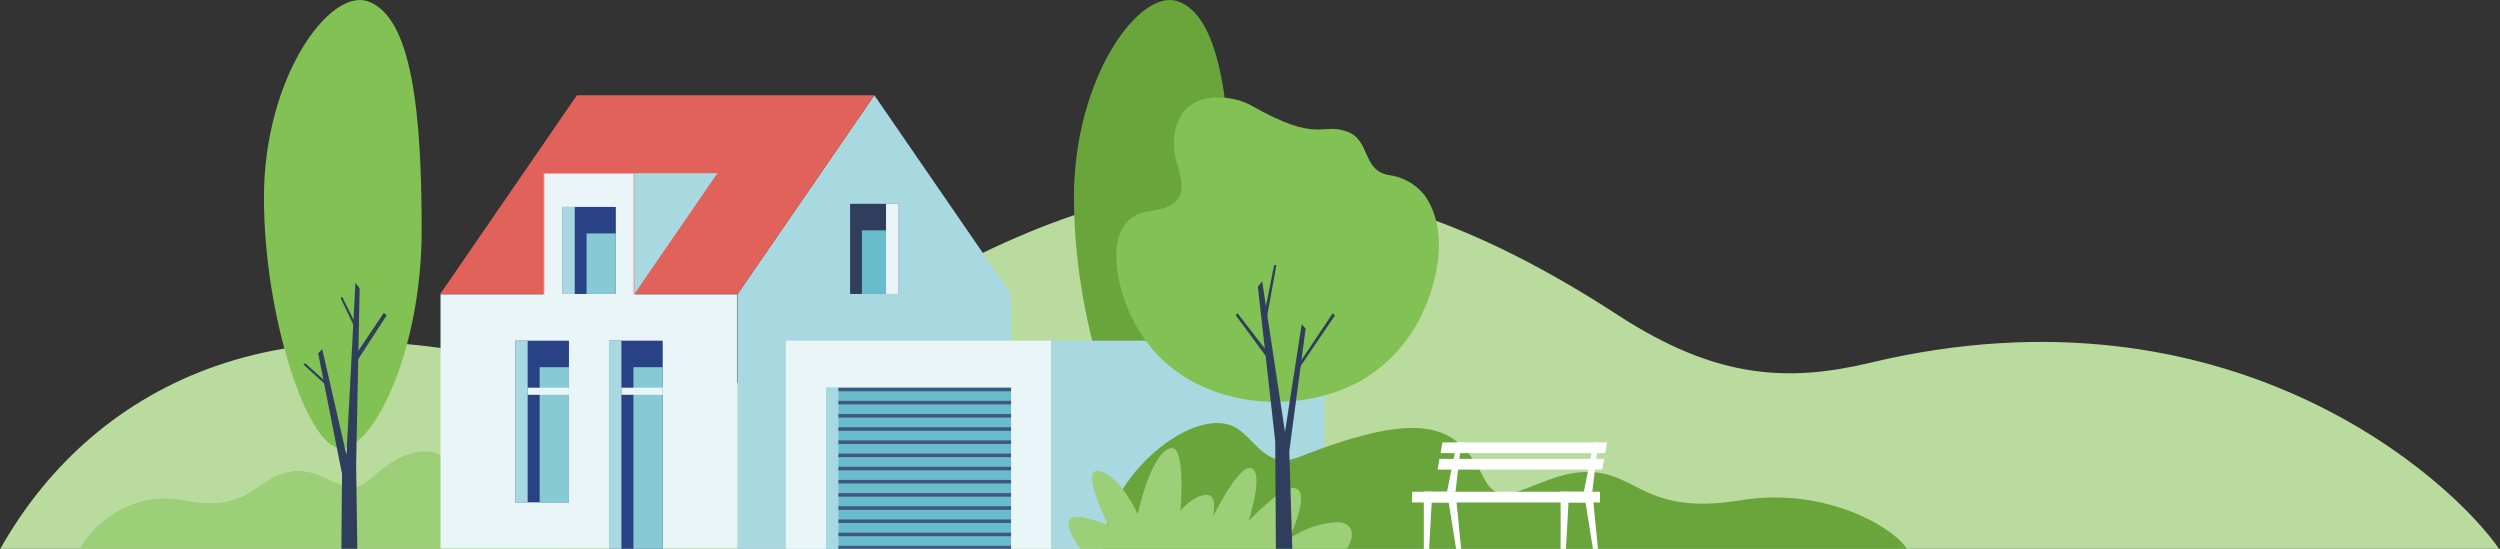 <?xml version="1.0" encoding="UTF-8"?>
<svg width="1321px" height="290px" viewBox="0 0 1321 290" version="1.1" xmlns="http://www.w3.org/2000/svg" xmlns:xlink="http://www.w3.org/1999/xlink">
    <rect x="0" y="0" width="1321" height="290" fill="#333333" stroke="none"/>
    <title>house-export</title>
    <defs>
        <polygon id="path-1" points="102.576 63.796 102.576 0 54.596 0 54.596 63.796 0 63.796 0 198.745 157.171 198.745 157.171 63.796"></polygon>
    </defs>
    <g id="house-export" stroke="none" stroke-width="1" fill="none" fill-rule="evenodd">
        <g id="Group-3" transform="translate(0, 97.781)" fill="#B9DC9E">
            <path d="M988.31,93.879 C944.25,104.394 906.42,102.206 854.899,68.71 C703.023,-30.043 595.534,-16.642 454.019,72.52 C423.866,91.518 373.935,127.069 293.605,100.626 C156.871,55.616 51.392,100.994 0,192.499 L1320.69,192.499 C1295.8,156.145 1178.59,48.468 988.31,93.879 Z" id="Fill-1"></path>
        </g>
        <g id="Group-6" transform="translate(42.244, 238.55)" fill="#9DCE78">
            <path d="M0,51.731 C4.405,41.066 26.426,20.095 54.372,25.778 C84.878,31.981 91.581,18.45 104.157,12.822 C127.183,2.52 138.519,28.081 152.913,14.944 C173.011,-3.399 189.291,-5.27 202.267,11.633 C220.926,35.939 251.517,9.025 258.384,51.731 L0,51.731 Z" id="Fill-4"></path>
        </g>
        <g id="Group-9" transform="translate(567.466, 0)" fill="#69A53B">
            <path d="M83.347,121.676 C83.347,185.03 58.14,236.844 40.654,236.844 C23.168,236.844 0,167.677 0,104.324 C0,40.97 34.718,-6.559 55.064,0.741 C77.988,8.967 83.347,58.322 83.347,121.676 Z" id="Fill-7-Copy"></path>
        </g>
        <path d="M222.813,121.676 C222.813,185.03 197.606,236.844 180.12,236.844 C162.634,236.844 139.466,167.677 139.466,104.324 C139.466,40.97 174.184,-6.559 194.53,0.741 C217.454,8.967 222.813,58.322 222.813,121.676 Z" id="Fill-7-Copy" fill="#82C153"></path>
        <polygon id="Fill-12" fill="#2E3E5C" points="190.037 152.333 189.383 185.327 189.298 189.739 188.583 225.57 188.183 245.4 188.789 290.285 180.389 290.285 180.728 250.418 175.783 225.448 171.261 202.576 170.862 200.539 168.122 186.709 170.256 184.503 179.686 225.63 183.068 240.382 183.831 225.691 186.656 171.461 186.789 168.915 187.795 149.461"></polygon>
        <polygon id="Fill-13" fill="#2E3E5C" points="202.793 165.316 188.069 187.284 188.036 191.665 204.33 166.628"></polygon>
        <polygon id="Fill-14" fill="#2E3E5C" points="180.887 156.964 187.337 170.034 187.316 172.858 179.908 157.371"></polygon>
        <polygon id="Fill-15" fill="#2E3E5C" points="161.258 191.949 172.112 201.66 172.996 204.147 160.324 192.629"></polygon>
        <polygon id="Fill-16" fill="#A9D9E0" points="389.794 290.281 534.239 290.281 534.239 155.332 462.016 50.323 389.794 155.332"></polygon>
        <polygon id="Fill-17" fill="#E9F5F7" points="415.249 290.281 555.451 290.281 555.451 180.02 415.249 180.02"></polygon>
        <polygon id="Fill-19" fill="#A9D9E0" points="555.451 290.281 699.895 290.281 699.895 180.02 555.451 180.02"></polygon>
        <polygon id="Fill-21" fill="#69BCC9" points="436.461 290.281 534.239 290.281 534.239 204.869 436.461 204.869"></polygon>
        <polygon id="Fill-22" fill="#A9D9E0" points="436.461 290.281 443.027 290.281 443.027 204.869 436.461 204.869"></polygon>
        <polygon id="Fill-23" fill="#2E3E5C" points="449.188 155.332 474.845 155.332 474.845 107.701 449.188 107.701"></polygon>
        <polygon id="Fill-24" fill="#E9F5F7" points="468.178 155.332 474.845 155.332 474.845 107.701 468.178 107.701"></polygon>
        <path d="M534.239,288.412 L534.239,290.281 L443.027,290.281 L443.027,288.412 L534.239,288.412 Z M534.239,281.45 L534.239,283.319 L443.027,283.319 L443.027,281.45 L534.239,281.45 Z M534.239,274.489 L534.239,276.357 L443.027,276.357 L443.027,274.489 L534.239,274.489 Z M534.239,267.527 L534.239,269.395 L443.027,269.395 L443.027,267.527 L534.239,267.527 Z M534.239,260.565 L534.239,262.433 L443.027,262.433 L443.027,260.565 L534.239,260.565 Z M534.239,253.603 L534.239,255.471 L443.027,255.471 L443.027,253.603 L534.239,253.603 Z M534.239,246.641 L534.239,248.509 L443.027,248.509 L443.027,246.641 L534.239,246.641 Z M534.239,239.679 L534.239,241.548 L443.027,241.548 L443.027,239.679 L534.239,239.679 Z M534.239,232.717 L534.239,234.586 L443.027,234.586 L443.027,232.717 L534.239,232.717 Z M534.239,225.755 L534.239,227.623 L443.027,227.623 L443.027,225.755 L534.239,225.755 Z M534.239,218.793 L534.239,220.661 L443.027,220.661 L443.027,218.793 L534.239,218.793 Z M534.239,211.831 L534.239,213.699 L443.027,213.699 L443.027,211.831 L534.239,211.831 Z M534.239,204.869 L534.239,206.738 L443.027,206.738 L443.027,204.869 L534.239,204.869 Z" id="Combined-Shape" fill="#415680"></path>
        <g id="Group-40" transform="translate(232.623, 50.323)" fill="#E1625B">
            <polygon id="Fill-38" points="72.205 0 229.393 0 157.171 105.009 0 105.009"></polygon>
        </g>
        <g id="Group-43" transform="translate(232.623, 91.536)">
            <mask id="mask-2" fill="white">
                <use xlink:href="#path-1"></use>
            </mask>
            <g id="Clip-42"></g>
            <polygon id="Fill-41" fill="#E9F5F7" mask="url(#mask-2)" points="102.576 63.796 102.576 0 54.596 0 54.596 63.796 0 63.796 0 198.745 157.171 198.745 157.171 63.796"></polygon>
        </g>
        <polygon id="Fill-44" fill="#294185" points="297.016 155.332 325.401 155.332 325.401 109.344 297.016 109.344"></polygon>
        <polygon id="Fill-45" fill="#A9D9E0" points="297.016 155.332 303.683 155.332 303.683 109.344 297.016 109.344"></polygon>
        <polygon id="Fill-46" fill="#294185" points="272.244 265.432 300.628 265.432 300.628 180.02 272.244 180.02"></polygon>
        <polygon id="Fill-47" fill="#A9D9E0" points="272.244 265.432 278.809 265.432 278.809 180.02 272.244 180.02"></polygon>
        <polygon id="Fill-48" fill="#294185" points="321.789 290.281 350.173 290.281 350.173 180.02 321.789 180.02"></polygon>
        <polygon id="Fill-49" fill="#A9D9E0" points="321.789 290.281 328.355 290.281 328.355 180.02 321.789 180.02"></polygon>
        <polygon id="Fill-50" fill="#A9D9E0" points="335.199 91.536 379.076 91.536 335.199 155.332"></polygon>
        <polygon id="Fill-51" fill="#87CAD4" points="285.165 265.432 300.628 265.432 300.628 194.031 285.165 194.031"></polygon>
        <polygon id="Fill-52" fill="#87CAD4" points="334.711 290.281 350.173 290.281 350.173 194.031 334.711 194.031"></polygon>
        <polygon id="Fill-53" fill="#E9F5F7" points="278.809 208.606 300.628 208.606 300.628 204.869 278.809 204.869"></polygon>
        <polygon id="Fill-54" fill="#E9F5F7" points="328.355 208.606 350.173 208.606 350.173 204.869 328.355 204.869"></polygon>
        <polygon id="Fill-55" fill="#87CAD4" points="309.938 155.332 325.401 155.332 325.401 123.355 309.938 123.355"></polygon>
        <polygon id="Fill-56" fill="#69BCC9" points="455.443 155.332 468.178 155.332 468.178 121.712 455.443 121.712"></polygon>
        <g id="Group-59" transform="translate(582.934, 223.533)" fill="#69A53B">
            <path d="M424.846,66.747 C418.806,56.082 382.556,33.373 336.836,40.794 C295.086,47.571 285.786,33.466 268.536,27.838 C236.946,17.536 212.569,51.525 201.65,29.96 C187.711,2.426 172.296,-9.07 103.289,18.014 C86.899,24.447 80.58,9.516 71.233,3.155 C49.396,-11.703 0,28.66 0,66.747 L424.846,66.747 Z" id="Fill-57"></path>
        </g>
        <polygon id="Fill-60" fill="#FFFFFF" points="827.44 290.281 824.63 290.281 824.63 259.836 829.11 259.836"></polygon>
        <polygon id="Fill-61" fill="#FFFFFF" points="844.409 290.281 841.74 290.281 836.899 259.836 841.38 259.836"></polygon>
        <polygon id="Fill-62" fill="#FFFFFF" points="844.46 233.776 842.11 233.776 836.899 259.836 841.38 259.836"></polygon>
        <polygon id="Fill-63" fill="#FFFFFF" points="824.63 265.494 841.38 265.494 841.38 259.836 824.63 259.836"></polygon>
        <polygon id="Fill-64" fill="#FFFFFF" points="833.17 265.494 845.44 265.494 845.44 259.836 833.17 259.836"></polygon>
        <polygon id="Fill-65" fill="#FFFFFF" points="755.143 290.281 752.337 290.281 752.337 259.836 756.814 259.836"></polygon>
        <polygon id="Fill-66" fill="#FFFFFF" points="772.11 290.281 769.449 290.281 764.605 259.836 769.082 259.836"></polygon>
        <polygon id="Fill-67" fill="#FFFFFF" points="772.16 233.776 769.815 233.776 764.605 259.836 769.082 259.836"></polygon>
        <polygon id="Fill-68" fill="#FFFFFF" points="752.337 265.494 769.082 265.494 769.082 259.836 752.337 259.836"></polygon>
        <polygon id="Fill-69" fill="#FFFFFF" points="746.149 265.494 833.17 265.494 833.17 259.836 746.149 259.836"></polygon>
        <polygon id="Fill-70" fill="#FFFFFF" points="761.182 239.433 848.2 239.433 849.23 233.776 762.209 233.776"></polygon>
        <polygon id="Fill-71" fill="#FFFFFF" points="759.605 248.12 846.62 248.12 847.649 242.463 760.632 242.463"></polygon>
        <g id="Group-74" transform="translate(564.516, 236.736)" fill="#9DCE78">
            <path d="M146.828,53.545 L6.6,53.545 C-14.309,24.763 21.145,40.975 21.145,40.975 C21.145,40.975 5.154,8.964 16.802,12.288 C28.049,15.498 36.637,34.896 36.637,34.896 C36.637,34.896 43.418,2.943 53.872,0.108 C62.364,-2.193 59.246,33.104 59.246,33.104 C59.246,33.104 65.793,24.874 73.117,24.763 C79.271,24.669 76.323,36.478 76.323,36.478 C76.323,36.478 89.159,10.204 95.843,10.545 C104.226,10.974 95.236,38.576 95.236,38.576 C95.236,38.576 111.726,21.286 118.242,21.101 C129.832,20.773 116.499,48.147 116.499,48.147 C116.499,48.147 126.291,40.378 140.539,39.258 C150.816,38.45 151.956,46.379 146.828,53.545 Z" id="Fill-72"></path>
        </g>
        <g id="Group-77" transform="translate(589.836, 51.46)" fill="#82C153">
            <path d="M164.131,53.486 C160.626,47.833 153.521,42.438 144.531,41.125 C129.539,38.935 134.683,22.337 121.653,17.943 C107.911,13.309 106.754,24.357 71.613,4.438 C61.788,-1.132 43.569,-2.878 35.479,7.704 C30.744,13.898 29.584,22.905 30.975,30.407 C32.312,37.624 37.716,48.043 31.844,54.528 C26.268,60.688 16.462,58.738 9.67,62.65 C2.77,66.623 0.111,74.654 0.006,82.22 C-0.24,99.89 7.341,118.942 18.571,132.424 C41.973,160.521 84.143,167.237 117.444,155.137 C137.122,147.987 152.517,133.428 161.502,114.582 C170.054,96.646 175.268,71.475 164.131,53.486 Z" id="Fill-75"></path>
        </g>
        <polygon id="Fill-81" fill="#2E3E5C" points="682.852 290.281 674.186 290.281 673.837 233.322 664.651 151.499 666.921 148.62 678.988 228.303 687.797 171.387 689.923 173.594 681.263 238.341"></polygon>
        <polygon id="Fill-82" fill="#2E3E5C" points="705.377 166.688 685.175 196.486 685.175 194.031 704.228 165.514"></polygon>
        <polygon id="Fill-83" fill="#2E3E5C" points="670.17 189.895 652.961 166.59 653.911 165.514 670.533 187.03"></polygon>
        <polygon id="Fill-84" fill="#2E3E5C" points="674.418 140.261 669.342 168.281 668.209 165.514 673.26 139.91"></polygon>
    </g>
</svg>